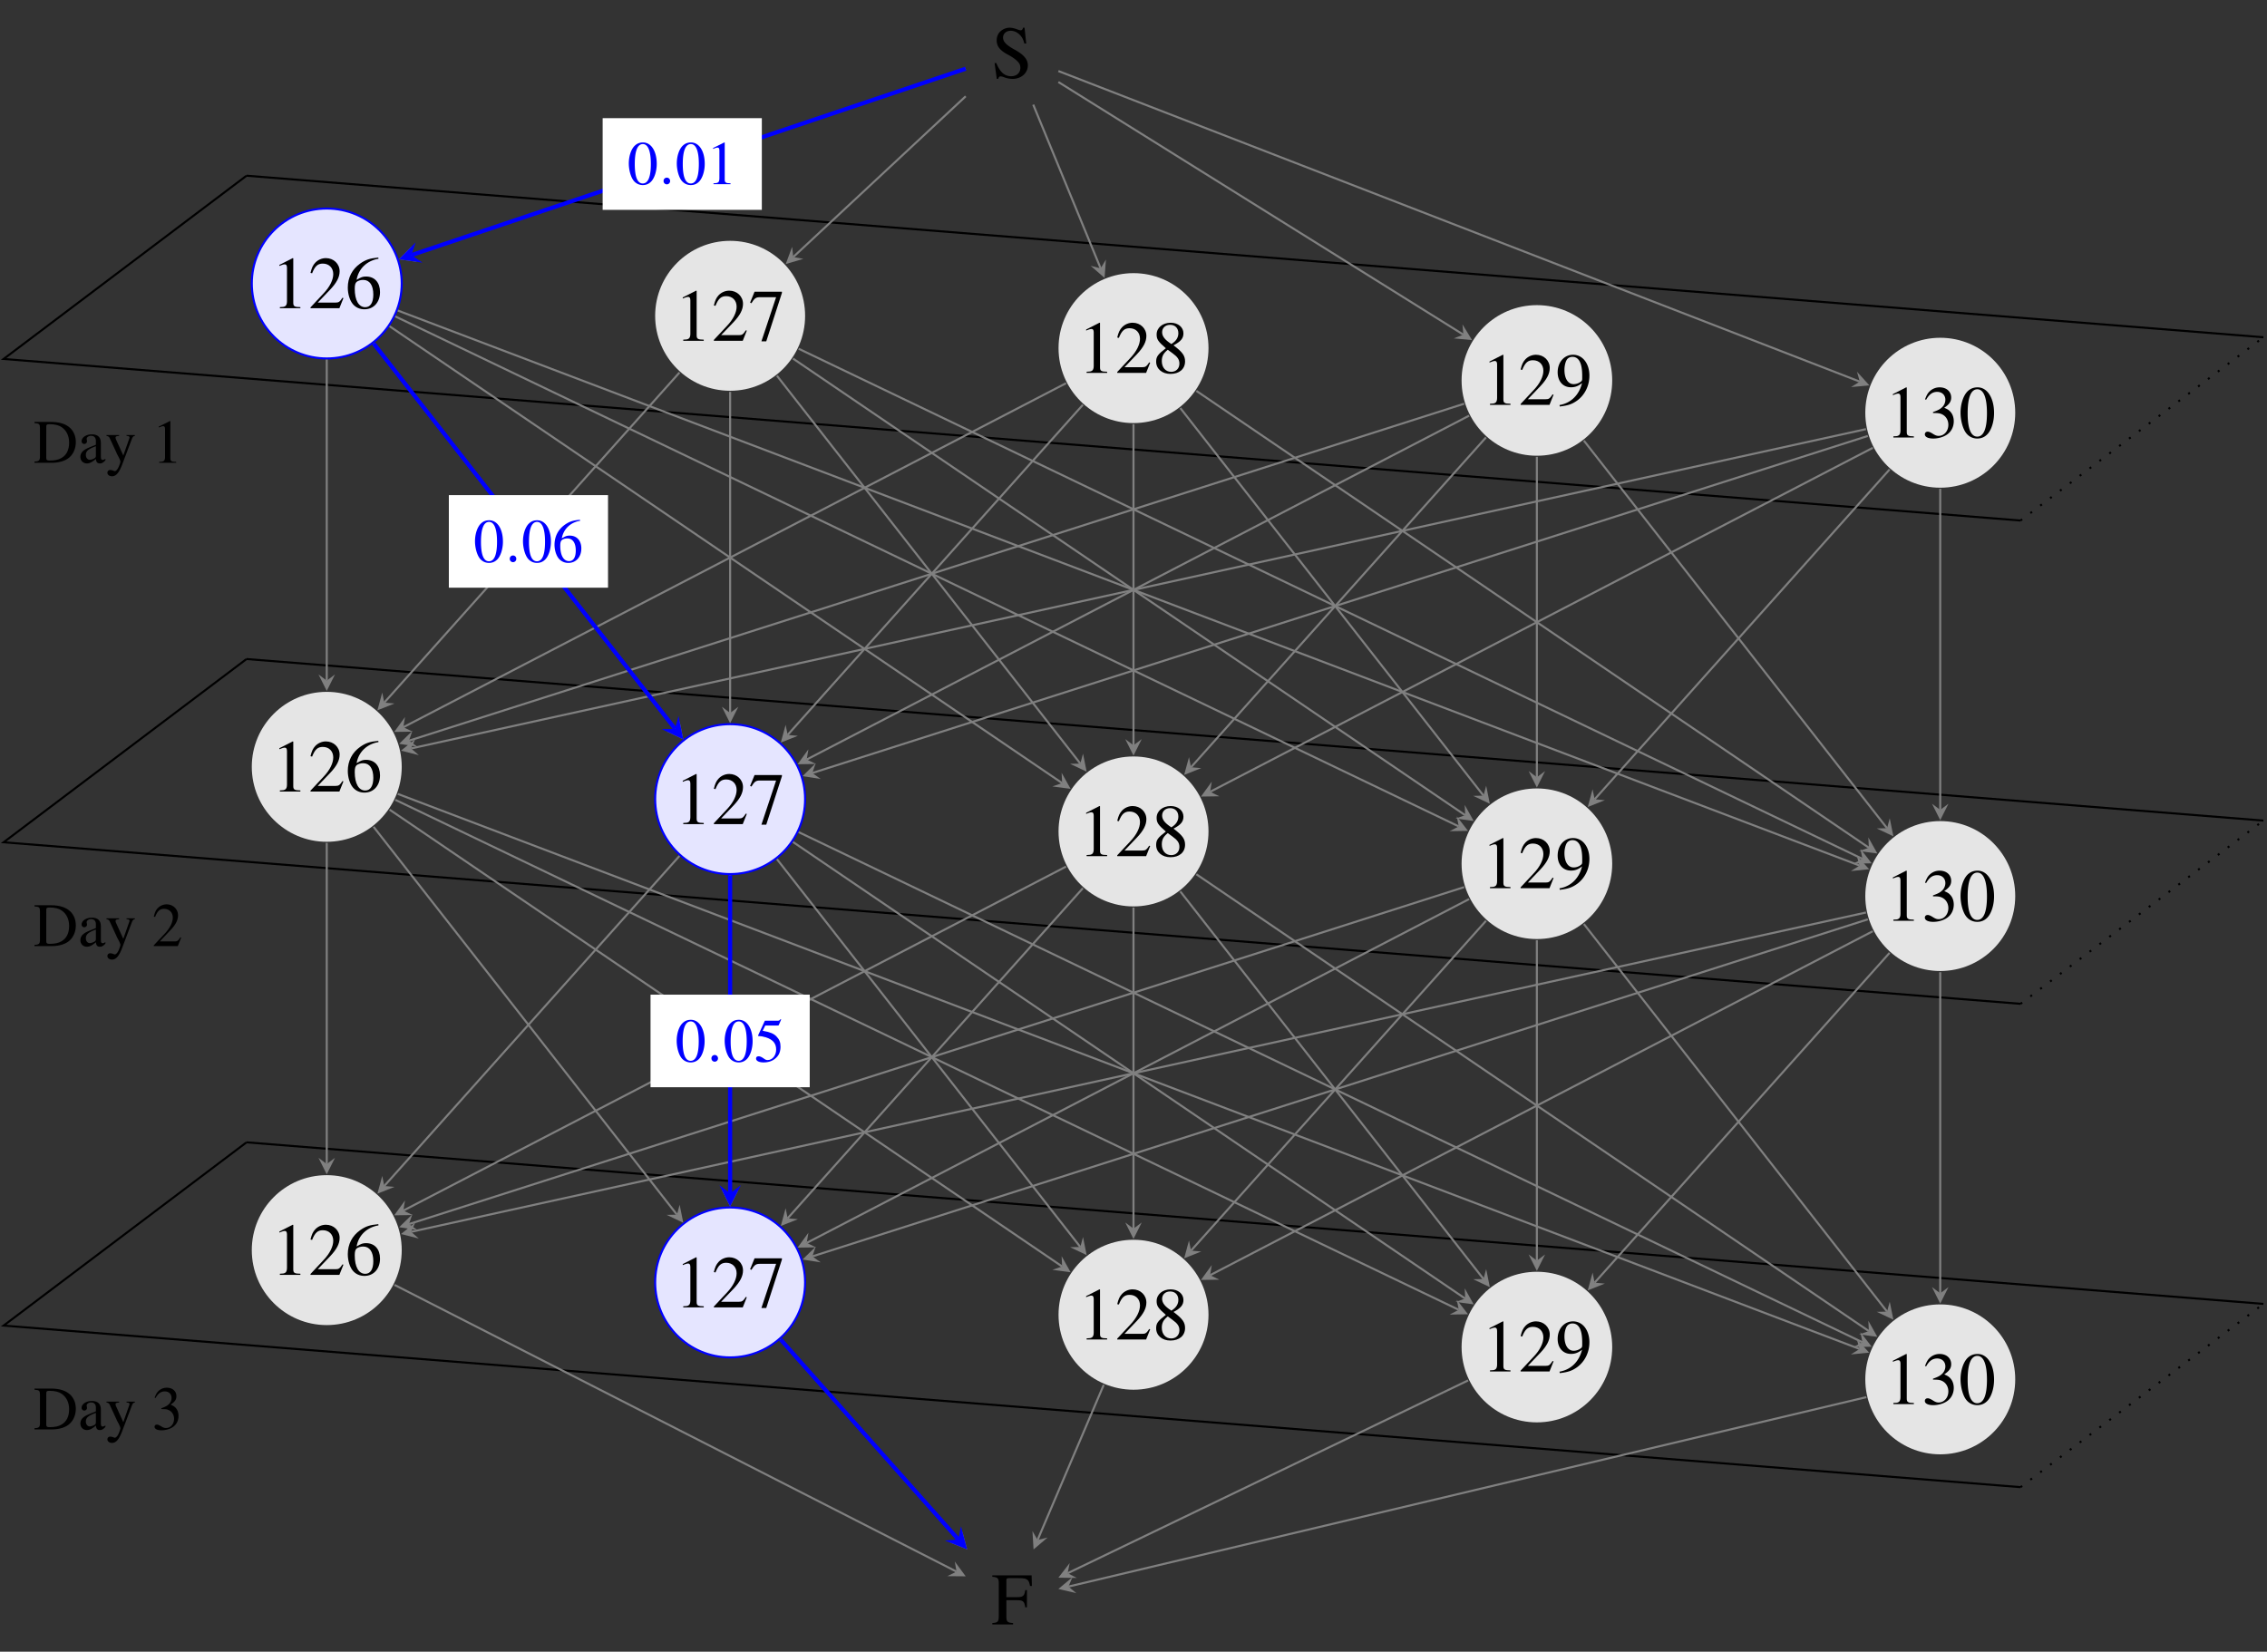 <svg xmlns="http://www.w3.org/2000/svg" xmlns:xlink="http://www.w3.org/1999/xlink" width="584.964" height="426.249" viewBox="0 0 438.723 319.687"><rect x="0" y="0" width="438.723" height="319.687" fill="#333333" stroke="none"/><defs><symbol overflow="visible" id="a"><path style="stroke:none" d="M6.406-9.703H6.11c-.062.344-.218.5-.453.5-.14 0-.39-.063-.64-.172-.532-.203-1.063-.328-1.516-.328-.61 0-1.25.25-1.719.672-.5.437-.765 1.047-.765 1.781 0 1.156.64 1.953 2.234 2.797 1.031.547 1.781 1.14 2.14 1.687.126.188.204.485.204.829 0 .968-.719 1.625-1.766 1.625-1.281 0-2.172-.797-2.89-2.547H.609L1.031.187h.313c.015-.28.187-.468.406-.468.156 0 .406.047.672.156a4.565 4.565 0 0 0 1.687.328c1.657 0 2.938-1.14 2.938-2.61 0-1.171-.797-2.109-2.688-3.124C2.86-6.375 2.25-7 2.25-7.781c0-.782.61-1.328 1.5-1.328.64 0 1.234.28 1.75.796.438.454.64.829.875 1.672h.36zm0 0"/></symbol><symbol overflow="visible" id="b"><path style="stroke:none" d="M6.875-3.313V-6.64h-.328C6.375-5.5 6.109-5.28 4.969-5.28H2.89V-8.47c0-.39.062-.484.453-.484h1.953c1.61 0 1.937.219 2.172 1.515h.36L7.78-9.5H.171v.281c1.063.078 1.25.281 1.25 1.281v6.22c0 1.187-.155 1.374-1.25 1.452V0h4.016v-.266C3.079-.328 2.891-.53 2.891-1.562v-3.125h2.078c1.156 0 1.406.218 1.578 1.375zm0 0"/></symbol><symbol overflow="visible" id="i"><path style="stroke:none" d="M4.172-9.703 1.594-8.391v.204c.172-.079.328-.126.39-.157.25-.11.5-.156.641-.156.297 0 .438.203.438.672v6.5c0 .469-.126.797-.344.922-.219.14-.422.172-1.031.187V0h3.968v-.219c-1.14-.015-1.375-.156-1.375-.844v-8.609zm0 0"/></symbol><symbol overflow="visible" id="j"><path style="stroke:none" d="m6.813-1.969-.188-.062c-.531.812-.719.937-1.36.937H1.845L4.25-3.609c1.266-1.344 1.828-2.422 1.828-3.547 0-1.438-1.156-2.547-2.656-2.547-.781 0-1.531.328-2.063.89-.453.5-.671.954-.921 1.97l.312.077C1.313-8.172 1.844-8.64 2.828-8.64c1.203 0 2.016.829 2.016 2.032 0 1.109-.657 2.453-1.86 3.718L.438-.17V0H6.03zm0 0"/></symbol><symbol overflow="visible" id="k"><path style="stroke:none" d="M6.39-9.813c-1.624.141-2.452.422-3.5 1.157C1.329-7.562.485-5.922.485-4c0 1.25.391 2.516 1 3.219.547.64 1.329.984 2.22.984 1.78 0 3.015-1.36 3.015-3.344 0-1.843-1.047-3-2.703-3-.625 0-.938.11-1.829.641.376-2.156 1.985-3.703 4.235-4.078zM3.47-5.484c1.234 0 1.953 1.03 1.953 2.828 0 1.578-.563 2.453-1.563 2.453-1.265 0-2.03-1.344-2.03-3.563 0-.734.109-1.14.39-1.359.312-.219.75-.36 1.25-.36zm0 0"/></symbol><symbol overflow="visible" id="l"><path style="stroke:none" d="M6.438-9.5H1.14L.28-7.39l.25.124c.61-.984.875-1.171 1.656-1.171h3.126L2.469.108h.937l3.031-9.375zm0 0"/></symbol><symbol overflow="visible" id="m"><path style="stroke:none" d="M4.156-5.328c1.422-.75 1.922-1.36 1.922-2.328 0-1.172-1.031-2.047-2.469-2.047-1.562 0-2.718.969-2.718 2.265 0 .938.265 1.36 1.78 2.672C1.126-3.578.798-3.14.798-2.172c0 1.39 1.14 2.375 2.765 2.375 1.72 0 2.829-.953 2.829-2.422 0-1.11-.5-1.812-2.235-3.11zm-.25 1.484c1.047.75 1.39 1.266 1.39 2.063 0 .937-.655 1.578-1.577 1.578-1.094 0-1.828-.828-1.828-2.078 0-.922.312-1.516 1.156-2.188zM3.75-5.578c-1.281-.828-1.797-1.5-1.797-2.297 0-.828.64-1.422 1.547-1.422.969 0 1.594.64 1.594 1.625 0 .813-.407 1.469-1.219 2-.078.047-.078.047-.125.094zm0 0"/></symbol><symbol overflow="visible" id="n"><path style="stroke:none" d="M.844.313c1.61-.188 2.39-.454 3.375-1.157 1.484-1.094 2.36-2.875 2.36-4.812 0-2.36-1.313-4.047-3.173-4.047-1.703 0-2.969 1.453-2.969 3.39 0 1.75 1.032 2.907 2.579 2.907.78 0 1.39-.219 2.14-.813C4.578-1.875 2.984-.344.796.031zm4.343-5.407c0 .282-.046.422-.203.547a2.281 2.281 0 0 1-1.453.531c-1.094 0-1.781-1.078-1.781-2.78 0-.813.234-1.688.531-2.048.25-.297.61-.453 1.016-.453 1.25 0 1.89 1.235 1.89 3.64zm0 0"/></symbol><symbol overflow="visible" id="o"><path style="stroke:none" d="M2.188-4.734c.859 0 1.187.03 1.53.156.891.312 1.438 1.14 1.438 2.125 0 1.203-.812 2.14-1.875 2.14-.39 0-.672-.109-1.203-.453-.422-.25-.672-.359-.922-.359-.328 0-.547.203-.547.516 0 .5.625.812 1.625.812 1.11 0 2.235-.375 2.922-.969.672-.578 1.047-1.421 1.047-2.375 0-.734-.234-1.406-.656-1.843-.281-.329-.563-.5-1.188-.766.985-.672 1.344-1.203 1.344-1.984 0-1.157-.906-1.97-2.234-1.97A2.75 2.75 0 0 0 1.609-9c-.437.39-.64.766-.968 1.625l.218.063C1.453-8.36 2.094-8.829 3-8.829c.938 0 1.578.625 1.578 1.531 0 .516-.219 1.031-.578 1.39-.422.423-.828.641-1.813.985zm0 0"/></symbol><symbol overflow="visible" id="p"><path style="stroke:none" d="M3.64-9.703c-.78 0-1.39.25-1.921.75C.89-8.141.344-6.5.344-4.813c0 1.563.469 3.235 1.14 4.032a2.66 2.66 0 0 0 2.094.984c.735 0 1.36-.25 1.875-.75C6.281-1.328 6.828-3 6.828-4.734c0-2.938-1.312-4.97-3.187-4.97zm-.046.375c1.219 0 1.86 1.625 1.86 4.625S4.812-.172 3.577-.172c-1.219 0-1.86-1.531-1.86-4.516 0-3.046.641-4.64 1.876-4.64zm0 0"/></symbol><symbol overflow="visible" id="e"><path style="stroke:none" d="M1.25-1.297c0 .86-.156 1.016-1.063 1.063V0h3.391c1.39 0 2.656-.39 3.39-1.063.782-.703 1.22-1.765 1.22-2.937 0-1.063-.36-2-1.016-2.656-.813-.828-2.11-1.25-3.75-1.25H.187v.218c.954.079 1.063.188 1.063 1.079zM2.469-7c0-.375.125-.469.61-.469 1.03 0 1.812.188 2.39.594.922.64 1.422 1.672 1.422 2.969 0 1.406-.5 2.406-1.47 2.969-.609.359-1.296.5-2.343.5-.469 0-.61-.11-.61-.5zm0 0"/></symbol><symbol overflow="visible" id="f"><path style="stroke:none" d="M5.281-.781c-.203.156-.343.219-.531.219-.266 0-.344-.172-.344-.688v-2.328c0-.625-.062-.969-.25-1.266-.265-.422-.781-.656-1.484-.656-1.125 0-2 .594-2 1.344a.53.53 0 0 0 .515.515c.282 0 .532-.25.532-.5 0-.062-.016-.109-.016-.203a1.05 1.05 0 0 1-.047-.281c0-.328.39-.594.86-.594.593 0 .921.36.921 1v.735c-1.843.734-2.046.828-2.562 1.28a1.49 1.49 0 0 0-.438 1.048C.438-.406.97.125 1.704.125c.516 0 1.016-.25 1.734-.875.063.625.282.875.766.875.406 0 .656-.156 1.078-.61zM3.438-1.47c0 .375-.063.485-.313.625-.297.156-.625.266-.875.266-.422 0-.75-.406-.75-.922v-.047c0-.703.484-1.125 1.938-1.656zm0 0"/></symbol><symbol overflow="visible" id="g"><path style="stroke:none" d="M5.672-5.375h-1.61v.172c.391 0 .579.11.579.297a.612.612 0 0 1-.047.203L3.437-1.406 2.063-4.422a1.171 1.171 0 0 1-.126-.453c0-.219.172-.297.688-.328v-.172H.172v.156c.312.063.516.188.61.39L2.14-1.89l.03.094.188.36c.329.593.516 1.03.516 1.203 0 .187-.266.937-.469 1.296-.172.313-.437.547-.594.547a.758.758 0 0 1-.312-.093 1.853 1.853 0 0 0-.625-.125.52.52 0 0 0-.516.515c0 .407.375.703.891.703.797 0 1.375-.671 2.016-2.39l1.843-4.875c.157-.39.282-.5.563-.547zm0 0"/></symbol><symbol overflow="visible" id="h"><path style="stroke:none" d="M3.484-8.078 1.328-7v.172c.14-.063.281-.11.328-.125.203-.094.407-.14.532-.14.25 0 .359.187.359.562v5.422c0 .39-.094.671-.281.78-.188.095-.36.142-.86.157V0h3.297v-.172c-.937-.016-1.125-.14-1.125-.719v-7.171zm0 0"/></symbol><symbol overflow="visible" id="s"><path style="stroke:none" d="m5.672-1.64-.156-.063c-.438.687-.594.797-1.125.797H1.53l2-2.11C4.61-4.125 5.062-5.03 5.062-5.969c0-1.187-.968-2.11-2.203-2.11a2.35 2.35 0 0 0-1.718.735c-.391.407-.563.797-.766 1.64l.25.063c.469-1.171.906-1.562 1.734-1.562 1 0 1.688.687 1.688 1.687 0 .938-.563 2.047-1.563 3.11L.36-.141V0h4.657zm0 0"/></symbol><symbol overflow="visible" id="v"><path style="stroke:none" d="M1.828-3.938c.703 0 .984.016 1.266.126.75.265 1.203.937 1.203 1.765 0 1-.672 1.781-1.563 1.781-.312 0-.562-.078-1-.375-.359-.203-.562-.296-.765-.296-.281 0-.453.171-.453.421 0 .422.515.688 1.343.688.922 0 1.875-.313 2.438-.813.562-.484.86-1.171.86-1.984 0-.61-.188-1.172-.532-1.531-.234-.266-.469-.407-.984-.64.812-.563 1.109-1 1.109-1.641 0-.97-.75-1.641-1.86-1.641-.593 0-1.124.203-1.546.578-.36.328-.547.64-.813 1.36l.188.046C1.203-6.969 1.75-7.359 2.5-7.359c.781 0 1.313.515 1.313 1.28 0 .423-.172.86-.485 1.157-.36.36-.687.531-1.5.828zm0 0"/></symbol><symbol overflow="visible" id="w"><path style="stroke:none" d="M3.031-8.078c-.656 0-1.156.203-1.594.625C.735-6.797.282-5.422.282-4.016c0 1.297.406 2.704.969 3.375a2.241 2.241 0 0 0 1.734.813c.61 0 1.125-.203 1.563-.625.687-.656 1.14-2.047 1.14-3.485 0-2.453-1.078-4.14-2.656-4.14zM3-7.766c1 0 1.547 1.344 1.547 3.844S4.016-.14 2.984-.14c-1.03 0-1.546-1.28-1.546-3.765 0-2.531.53-3.86 1.562-3.86zm0 0"/></symbol><symbol overflow="visible" id="y"><path style="stroke:none" d="M5.328-8.172c-1.36.11-2.047.344-2.922.953-1.297.922-2 2.282-2 3.89 0 1.032.328 2.079.844 2.688a2.388 2.388 0 0 0 1.828.813c1.485 0 2.516-1.14 2.516-2.797 0-1.516-.875-2.484-2.25-2.484-.516 0-.781.078-1.531.53.328-1.812 1.671-3.093 3.546-3.405zm-2.437 3.61c1.03 0 1.625.859 1.625 2.343 0 1.328-.47 2.047-1.297 2.047-1.063 0-1.703-1.125-1.703-2.969 0-.609.093-.953.343-1.125.25-.187.61-.296 1.032-.296zm0 0"/></symbol><symbol overflow="visible" id="z"><path style="stroke:none" d="M2.156-6.969H4.5c.203 0 .25-.031.281-.11l.453-1.062-.109-.078c-.172.25-.297.313-.547.313h-2.5L.781-5.078c-.015.016-.015.031-.015.062 0 .063.046.094.14.094.39 0 .86.078 1.36.234 1.375.438 2 1.188 2 2.375 0 1.141-.735 2.032-1.657 2.032-.25 0-.453-.078-.796-.344-.391-.266-.672-.39-.922-.39-.344 0-.516.14-.516.437 0 .453.563.75 1.469.75 1 0 1.86-.328 2.453-.938.562-.53.812-1.218.812-2.125 0-.859-.234-1.406-.828-2.015-.531-.516-1.203-.797-2.625-1.047zm0 0"/></symbol><symbol overflow="visible" id="x"><path style="stroke:none" d="M2.297-.64a.63.63 0 0 0-.64-.626.627.627 0 0 0-.626.625.634.634 0 1 0 1.266 0zm0 0"/></symbol><clipPath id="c"><path d="M385 59h53.723v48H385zm0 0"/></clipPath><clipPath id="d"><path d="M42 28h396.723v43H42zm0 0"/></clipPath><clipPath id="q"><path d="M385 153h53.723v47H385zm0 0"/></clipPath><clipPath id="r"><path d="M42 121h396.723v44H42zm0 0"/></clipPath><clipPath id="t"><path d="M385 246h53.723v48H385zm0 0"/></clipPath><clipPath id="u"><path d="M42 215h396.723v44H42zm0 0"/></clipPath></defs><use xlink:href="#a" x="191.869" y="15.066" style="fill:#000;fill-opacity:1"/><use xlink:href="#b" x="191.869" y="314.405" style="fill:#000;fill-opacity:1"/><path style="fill:none;stroke-width:.399;stroke-linecap:butt;stroke-linejoin:miter;stroke:#000;stroke-opacity:1;stroke-miterlimit:10" d="M47.008-58.076 0-93.545l390.32-31.27" transform="matrix(1 0 0 -1 .699 -24.068)"/><g clip-path="url(#c)"><path style="fill:none;stroke-width:.399;stroke-linecap:butt;stroke-linejoin:miter;stroke:#000;stroke-opacity:1;stroke-dasharray:.399,1.993;stroke-miterlimit:10" d="m390.32-124.814 47.012 35.469" transform="matrix(1 0 0 -1 .699 -24.068)"/></g><g clip-path="url(#d)"><path style="fill:none;stroke-width:.399;stroke-linecap:butt;stroke-linejoin:miter;stroke:#000;stroke-opacity:1;stroke-miterlimit:10" d="M437.332-89.345 47.008-58.075" transform="matrix(1 0 0 -1 .699 -24.068)"/></g><g style="fill:#000;fill-opacity:1"><use xlink:href="#e" x="6.486" y="89.571"/><use xlink:href="#f" x="15.118" y="89.571"/><use xlink:href="#g" x="20.426" y="89.571"/></g><use xlink:href="#h" x="29.392" y="89.571" style="fill:#000;fill-opacity:1"/><path style="fill-rule:nonzero;fill:#e5e5ff;fill-opacity:1;stroke-width:.399;stroke-linecap:butt;stroke-linejoin:miter;stroke:#00f;stroke-opacity:1;stroke-miterlimit:10" d="M77.047-78.94c0 8.017-6.496 14.513-14.512 14.513-8.011 0-14.507-6.496-14.507-14.512 0-8.012 6.496-14.508 14.507-14.508 8.016 0 14.512 6.496 14.512 14.508zm0 0" transform="matrix(1 0 0 -1 .699 -24.068)"/><g style="fill:#000;fill-opacity:1"><use xlink:href="#i" x="52.476" y="59.66"/><use xlink:href="#j" x="59.649" y="59.66"/><use xlink:href="#k" x="66.822" y="59.66"/></g><path style="stroke:none;fill-rule:nonzero;fill:#e5e5e5;fill-opacity:1" d="M155.809 61.125c0-8.016-6.496-14.512-14.508-14.512-8.016 0-14.512 6.496-14.512 14.512 0 8.012 6.496 14.508 14.512 14.508 8.012 0 14.508-6.496 14.508-14.508zm0 0"/><g style="fill:#000;fill-opacity:1"><use xlink:href="#i" x="130.539" y="65.96"/><use xlink:href="#j" x="137.712" y="65.96"/><use xlink:href="#l" x="144.885" y="65.96"/></g><path style="stroke:none;fill-rule:nonzero;fill:#e5e5e5;fill-opacity:1" d="M233.875 67.379c0-8.016-6.496-14.512-14.512-14.512-8.011 0-14.508 6.496-14.508 14.512 0 8.012 6.497 14.508 14.508 14.508 8.016 0 14.512-6.496 14.512-14.508zm0 0"/><g style="fill:#000;fill-opacity:1"><use xlink:href="#i" x="208.602" y="72.167"/><use xlink:href="#j" x="215.775" y="72.167"/><use xlink:href="#m" x="222.948" y="72.167"/></g><path style="stroke:none;fill-rule:nonzero;fill:#e5e5e5;fill-opacity:1" d="M312.004 73.633c0-8.051-6.527-14.574-14.574-14.574-8.051 0-14.575 6.523-14.575 14.574 0 8.047 6.524 14.574 14.575 14.574 8.047 0 14.574-6.527 14.574-14.574zm0 0"/><g style="fill:#000;fill-opacity:1"><use xlink:href="#i" x="286.665" y="78.364"/><use xlink:href="#j" x="293.838" y="78.364"/><use xlink:href="#n" x="301.011" y="78.364"/></g><path style="stroke:none;fill-rule:nonzero;fill:#e5e5e5;fill-opacity:1" d="M390 79.887c0-8.016-6.496-14.512-14.508-14.512-8.012 0-14.508 6.496-14.508 14.512 0 8.011 6.496 14.508 14.508 14.508 8.012 0 14.508-6.497 14.508-14.508zm0 0"/><g style="fill:#000;fill-opacity:1"><use xlink:href="#i" x="364.728" y="84.675"/><use xlink:href="#o" x="371.901" y="84.675"/><use xlink:href="#p" x="379.074" y="84.675"/></g><path style="fill:none;stroke-width:.399;stroke-linecap:butt;stroke-linejoin:miter;stroke:#000;stroke-opacity:1;stroke-miterlimit:10" d="M47.008-151.623 0-187.09l390.32-31.266" transform="matrix(1 0 0 -1 .699 -24.068)"/><g clip-path="url(#q)"><path style="fill:none;stroke-width:.399;stroke-linecap:butt;stroke-linejoin:miter;stroke:#000;stroke-opacity:1;stroke-dasharray:.399,1.993;stroke-miterlimit:10" d="m390.32-218.357 47.012 35.465" transform="matrix(1 0 0 -1 .699 -24.068)"/></g><g clip-path="url(#r)"><path style="fill:none;stroke-width:.399;stroke-linecap:butt;stroke-linejoin:miter;stroke:#000;stroke-opacity:1;stroke-miterlimit:10" d="m437.332-182.892-390.324 31.27" transform="matrix(1 0 0 -1 .699 -24.068)"/></g><g style="fill:#000;fill-opacity:1"><use xlink:href="#e" x="6.486" y="183.115"/><use xlink:href="#f" x="15.118" y="183.115"/><use xlink:href="#g" x="20.426" y="183.115"/></g><use xlink:href="#s" x="29.392" y="183.115" style="fill:#000;fill-opacity:1"/><path style="stroke:none;fill-rule:nonzero;fill:#e5e5e5;fill-opacity:1" d="M77.746 148.414c0-8.012-6.496-14.508-14.512-14.508-8.011 0-14.507 6.496-14.507 14.508 0 8.016 6.496 14.512 14.507 14.512 8.016 0 14.512-6.496 14.512-14.512zm0 0"/><g style="fill:#000;fill-opacity:1"><use xlink:href="#i" x="52.476" y="153.204"/><use xlink:href="#j" x="59.649" y="153.204"/><use xlink:href="#k" x="66.822" y="153.204"/></g><path style="fill-rule:nonzero;fill:#e5e5ff;fill-opacity:1;stroke-width:.399;stroke-linecap:butt;stroke-linejoin:miter;stroke:#00f;stroke-opacity:1;stroke-miterlimit:10" d="M155.11-178.736c0 8.012-6.497 14.508-14.508 14.508-8.016 0-14.512-6.496-14.512-14.508 0-8.016 6.496-14.512 14.512-14.512 8.011 0 14.508 6.496 14.508 14.512zm0 0" transform="matrix(1 0 0 -1 .699 -24.068)"/><g style="fill:#000;fill-opacity:1"><use xlink:href="#i" x="130.539" y="159.504"/><use xlink:href="#j" x="137.712" y="159.504"/><use xlink:href="#l" x="144.885" y="159.504"/></g><path style="stroke:none;fill-rule:nonzero;fill:#e5e5e5;fill-opacity:1" d="M233.875 160.922c0-8.012-6.496-14.508-14.512-14.508-8.011 0-14.508 6.496-14.508 14.508 0 8.016 6.497 14.512 14.508 14.512 8.016 0 14.512-6.496 14.512-14.512zm0 0"/><g style="fill:#000;fill-opacity:1"><use xlink:href="#i" x="208.602" y="165.711"/><use xlink:href="#j" x="215.775" y="165.711"/><use xlink:href="#m" x="222.948" y="165.711"/></g><path style="stroke:none;fill-rule:nonzero;fill:#e5e5e5;fill-opacity:1" d="M312.004 167.176c0-8.047-6.527-14.574-14.574-14.574-8.051 0-14.575 6.527-14.575 14.574 0 8.05 6.524 14.574 14.575 14.574 8.047 0 14.574-6.523 14.574-14.574zm0 0"/><g style="fill:#000;fill-opacity:1"><use xlink:href="#i" x="286.665" y="171.907"/><use xlink:href="#j" x="293.838" y="171.907"/><use xlink:href="#n" x="301.011" y="171.907"/></g><path style="stroke:none;fill-rule:nonzero;fill:#e5e5e5;fill-opacity:1" d="M390 173.43c0-8.012-6.496-14.508-14.508-14.508-8.012 0-14.508 6.496-14.508 14.508 0 8.011 6.496 14.507 14.508 14.507 8.012 0 14.508-6.496 14.508-14.507zm0 0"/><g style="fill:#000;fill-opacity:1"><use xlink:href="#i" x="364.728" y="178.218"/><use xlink:href="#o" x="371.901" y="178.218"/><use xlink:href="#p" x="379.074" y="178.218"/></g><path style="fill:none;stroke-width:.399;stroke-linecap:butt;stroke-linejoin:miter;stroke:#000;stroke-opacity:1;stroke-miterlimit:10" d="M47.008-245.166 0-280.634l390.32-31.27" transform="matrix(1 0 0 -1 .699 -24.068)"/><g clip-path="url(#t)"><path style="fill:none;stroke-width:.399;stroke-linecap:butt;stroke-linejoin:miter;stroke:#000;stroke-opacity:1;stroke-dasharray:.399,1.993;stroke-miterlimit:10" d="m390.32-311.904 47.012 35.469" transform="matrix(1 0 0 -1 .699 -24.068)"/></g><g clip-path="url(#u)"><path style="fill:none;stroke-width:.399;stroke-linecap:butt;stroke-linejoin:miter;stroke:#000;stroke-opacity:1;stroke-miterlimit:10" d="m437.332-276.435-390.324 31.27" transform="matrix(1 0 0 -1 .699 -24.068)"/></g><g style="fill:#000;fill-opacity:1"><use xlink:href="#e" x="6.486" y="276.66"/><use xlink:href="#f" x="15.118" y="276.66"/><use xlink:href="#g" x="20.426" y="276.66"/></g><use xlink:href="#v" x="29.392" y="276.66" style="fill:#000;fill-opacity:1"/><path style="stroke:none;fill-rule:nonzero;fill:#e5e5e5;fill-opacity:1" d="M77.746 241.96c0-8.015-6.496-14.51-14.512-14.51-8.011 0-14.507 6.495-14.507 14.51 0 8.013 6.496 14.509 14.507 14.509 8.016 0 14.512-6.496 14.512-14.508zm0 0"/><g style="fill:#000;fill-opacity:1"><use xlink:href="#i" x="52.476" y="246.748"/><use xlink:href="#j" x="59.649" y="246.748"/><use xlink:href="#k" x="66.822" y="246.748"/></g><path style="fill-rule:nonzero;fill:#e5e5ff;fill-opacity:1;stroke-width:.399;stroke-linecap:butt;stroke-linejoin:miter;stroke:#00f;stroke-opacity:1;stroke-miterlimit:10" d="M155.11-272.283c0 8.016-6.497 14.512-14.508 14.512-8.016 0-14.512-6.496-14.512-14.512 0-8.012 6.496-14.508 14.512-14.508 8.011 0 14.508 6.496 14.508 14.508zm0 0" transform="matrix(1 0 0 -1 .699 -24.068)"/><g style="fill:#000;fill-opacity:1"><use xlink:href="#i" x="130.539" y="253.048"/><use xlink:href="#j" x="137.712" y="253.048"/><use xlink:href="#l" x="144.885" y="253.048"/></g><path style="stroke:none;fill-rule:nonzero;fill:#e5e5e5;fill-opacity:1" d="M233.875 254.469c0-8.016-6.496-14.512-14.512-14.512-8.011 0-14.508 6.496-14.508 14.512 0 8.011 6.497 14.508 14.508 14.508 8.016 0 14.512-6.497 14.512-14.508zm0 0"/><g style="fill:#000;fill-opacity:1"><use xlink:href="#i" x="208.602" y="259.255"/><use xlink:href="#j" x="215.775" y="259.255"/><use xlink:href="#m" x="222.948" y="259.255"/></g><path style="stroke:none;fill-rule:nonzero;fill:#e5e5e5;fill-opacity:1" d="M312.004 260.723c0-8.051-6.527-14.575-14.574-14.575-8.051 0-14.575 6.524-14.575 14.575 0 8.047 6.524 14.574 14.575 14.574 8.047 0 14.574-6.527 14.574-14.574zm0 0"/><g style="fill:#000;fill-opacity:1"><use xlink:href="#i" x="286.665" y="265.451"/><use xlink:href="#j" x="293.838" y="265.451"/><use xlink:href="#n" x="301.011" y="265.451"/></g><path style="stroke:none;fill-rule:nonzero;fill:#e5e5e5;fill-opacity:1" d="M390 266.977c0-8.016-6.496-14.512-14.508-14.512-8.012 0-14.508 6.496-14.508 14.512 0 8.011 6.496 14.507 14.508 14.507 8.012 0 14.508-6.496 14.508-14.507zm0 0"/><g style="fill:#000;fill-opacity:1"><use xlink:href="#i" x="364.728" y="271.762"/><use xlink:href="#o" x="371.901" y="271.762"/><use xlink:href="#p" x="379.074" y="271.762"/></g><path style="fill:none;stroke-width:.399;stroke-linecap:butt;stroke-linejoin:miter;stroke:gray;stroke-opacity:1;stroke-miterlimit:10" d="M186.188-37.365 78.364-73.627" transform="matrix(1 0 0 -1 .699 -24.068)"/><path style="stroke:none;fill-rule:nonzero;fill:gray;fill-opacity:1" d="m77.176 50.191 3.531.496-1.644-1.128.624-1.895"/><path style="fill:none;stroke-width:.399;stroke-linecap:butt;stroke-linejoin:miter;stroke:gray;stroke-opacity:1;stroke-miterlimit:10" d="m75.637-272.752 108.777-55.503" transform="matrix(1 0 0 -1 .699 -24.068)"/><path style="stroke:none;fill-rule:nonzero;fill:gray;fill-opacity:1" d="m186.887 305.094-2.114-2.867.34 1.96-1.789.875"/><path style="fill:none;stroke-width:.399;stroke-linecap:butt;stroke-linejoin:miter;stroke:gray;stroke-opacity:1;stroke-miterlimit:10" d="m186.188-42.705-33.371-31.11" transform="matrix(1 0 0 -1 .699 -24.068)"/><path style="stroke:none;fill-rule:nonzero;fill:gray;fill-opacity:1" d="m152.059 51.105 3.418-1.007-1.961-.352-.215-1.98"/><path style="fill:none;stroke-width:.399;stroke-linecap:butt;stroke-linejoin:miter;stroke:gray;stroke-opacity:1;stroke-miterlimit:10" d="m150.363-283.318 34.79-39.152" transform="matrix(1 0 0 -1 .699 -24.068)"/><path style="stroke:none;fill-rule:nonzero;fill:gray;fill-opacity:1" d="m187.176 299.89-.926-3.44-.398 1.952-1.985.164"/><path style="fill:none;stroke-width:.399;stroke-linecap:butt;stroke-linejoin:miter;stroke:gray;stroke-opacity:1;stroke-miterlimit:10" d="m199.258-44.322 13.047-31.691" transform="matrix(1 0 0 -1 .699 -24.068)"/><path style="stroke:none;fill-rule:nonzero;fill:gray;fill-opacity:1" d="m213.762 53.79.261-3.556-1.02 1.711-1.929-.5"/><path style="fill:none;stroke-width:.399;stroke-linecap:butt;stroke-linejoin:miter;stroke:gray;stroke-opacity:1;stroke-miterlimit:10" d="m212.899-292.107-12.797-30.02" transform="matrix(1 0 0 -1 .699 -24.068)"/><path style="stroke:none;fill-rule:nonzero;fill:gray;fill-opacity:1" d="m200.02 299.89 2.718-2.308-1.937.477-.996-1.727"/><path style="fill:none;stroke-width:.399;stroke-linecap:butt;stroke-linejoin:miter;stroke:gray;stroke-opacity:1;stroke-miterlimit:10" d="M204.125-39.943 282.5-88.838" transform="matrix(1 0 0 -1 .699 -24.068)"/><path style="stroke:none;fill-rule:nonzero;fill:gray;fill-opacity:1" d="m284.89 65.824-1.863-3.039.172 1.985-1.86.722"/><path style="fill:none;stroke-width:.399;stroke-linecap:butt;stroke-linejoin:miter;stroke:gray;stroke-opacity:1;stroke-miterlimit:10" d="m283.418-291.244-77.496-37.316" transform="matrix(1 0 0 -1 .699 -24.068)"/><path style="stroke:none;fill-rule:nonzero;fill:gray;fill-opacity:1" d="m204.824 305.355 3.567.051-1.77-.914.387-1.957"/><path style="fill:none;stroke-width:.399;stroke-linecap:butt;stroke-linejoin:miter;stroke:gray;stroke-opacity:1;stroke-miterlimit:10" d="m204.125-37.818 155.09-60.113" transform="matrix(1 0 0 -1 .699 -24.068)"/><path style="stroke:none;fill-rule:nonzero;fill:gray;fill-opacity:1" d="m361.773 74.586-2.398-2.64.54 1.917-1.692 1.055"/><path style="fill:none;stroke-width:.399;stroke-linecap:butt;stroke-linejoin:miter;stroke:gray;stroke-opacity:1;stroke-miterlimit:10" d="m360.48-294.482-154.413-36.664" transform="matrix(1 0 0 -1 .699 -24.068)"/><path style="stroke:none;fill-rule:nonzero;fill:gray;fill-opacity:1" d="m204.824 307.54 3.473.815-1.531-1.277.793-1.824"/><path style="fill:none;stroke-width:.399;stroke-linecap:butt;stroke-linejoin:miter;stroke:gray;stroke-opacity:1;stroke-miterlimit:10" d="M62.535-93.658v-62.144" transform="matrix(1 0 0 -1 .699 -24.068)"/><path style="stroke:none;fill-rule:nonzero;fill:gray;fill-opacity:1" d="m63.234 133.727 1.594-3.188-1.594 1.195-1.593-1.195"/><path style="fill:none;stroke-width:.399;stroke-linecap:butt;stroke-linejoin:miter;stroke:gray;stroke-opacity:1;stroke-miterlimit:10" d="m130.797-96.17-57.129-63.886" transform="matrix(1 0 0 -1 .699 -24.068)"/><path style="stroke:none;fill-rule:nonzero;fill:gray;fill-opacity:1" d="m73.04 137.473 3.312-1.313-1.985-.172-.39-1.953"/><path style="fill:none;stroke-width:.399;stroke-linecap:butt;stroke-linejoin:miter;stroke:gray;stroke-opacity:1;stroke-miterlimit:10" d="M205.61-98.236 77.36-164.814" transform="matrix(1 0 0 -1 .699 -24.068)"/><path style="stroke:none;fill-rule:nonzero;fill:gray;fill-opacity:1" d="m76.29 141.664 3.562-.055-1.793-.863.324-1.965"/><path style="fill:none;stroke-width:.399;stroke-linecap:butt;stroke-linejoin:miter;stroke:gray;stroke-opacity:1;stroke-miterlimit:10" d="M282.653-102.209 78.446-167.427" transform="matrix(1 0 0 -1 .699 -24.068)"/><path style="stroke:none;fill-rule:nonzero;fill:gray;fill-opacity:1" d="m77.246 143.965 3.524.547-1.625-1.153.652-1.882"/><path style="fill:none;stroke-width:.399;stroke-linecap:butt;stroke-linejoin:miter;stroke:gray;stroke-opacity:1;stroke-miterlimit:10" d="M360.422-107.123 78.848-168.927" transform="matrix(1 0 0 -1 .699 -24.068)"/><path style="stroke:none;fill-rule:nonzero;fill:gray;fill-opacity:1" d="m77.602 145.285 3.453.875-1.508-1.3.824-1.813"/><path style="fill:none;stroke-width:.399;stroke-linecap:butt;stroke-linejoin:miter;stroke:gray;stroke-opacity:1;stroke-miterlimit:10" d="m71.598-90.537 58.71-75.07" transform="matrix(1 0 0 -1 .699 -24.068)"/><path style="stroke:none;fill-rule:nonzero;fill:gray;fill-opacity:1" d="m132.234 143.105-.707-3.492-.52 1.926-1.991.04"/><path style="fill:none;stroke-width:.399;stroke-linecap:butt;stroke-linejoin:miter;stroke:gray;stroke-opacity:1;stroke-miterlimit:10" d="M140.598-99.912v-62.148" transform="matrix(1 0 0 -1 .699 -24.068)"/><path style="stroke:none;fill-rule:nonzero;fill:gray;fill-opacity:1" d="m141.297 139.984 1.594-3.191-1.594 1.2-1.594-1.2"/><path style="fill:none;stroke-width:.399;stroke-linecap:butt;stroke-linejoin:miter;stroke:gray;stroke-opacity:1;stroke-miterlimit:10" d="m208.86-102.423-57.13-63.887" transform="matrix(1 0 0 -1 .699 -24.068)"/><path style="stroke:none;fill-rule:nonzero;fill:gray;fill-opacity:1" d="m151.102 143.73 3.312-1.316-1.984-.172-.39-1.953"/><path style="fill:none;stroke-width:.399;stroke-linecap:butt;stroke-linejoin:miter;stroke:gray;stroke-opacity:1;stroke-miterlimit:10" d="m283.613-104.521-128.19-66.547" transform="matrix(1 0 0 -1 .699 -24.068)"/><path style="stroke:none;fill-rule:nonzero;fill:gray;fill-opacity:1" d="m154.352 147.918 3.562-.055-1.793-.863.324-1.965"/><path style="fill:none;stroke-width:.399;stroke-linecap:butt;stroke-linejoin:miter;stroke:gray;stroke-opacity:1;stroke-miterlimit:10" d="m360.778-108.443-204.27-65.238" transform="matrix(1 0 0 -1 .699 -24.068)"/><path style="stroke:none;fill-rule:nonzero;fill:gray;fill-opacity:1" d="m155.309 150.219 3.523.55-1.625-1.156.652-1.883"/><path style="fill:none;stroke-width:.399;stroke-linecap:butt;stroke-linejoin:miter;stroke:gray;stroke-opacity:1;stroke-miterlimit:10" d="m74.7-87.216 130.148-88.415" transform="matrix(1 0 0 -1 .699 -24.068)"/><path style="stroke:none;fill-rule:nonzero;fill:gray;fill-opacity:1" d="m207.195 152.684-1.742-3.11.094 1.988-1.887.649"/><path style="fill:none;stroke-width:.399;stroke-linecap:butt;stroke-linejoin:miter;stroke:gray;stroke-opacity:1;stroke-miterlimit:10" d="m149.66-96.79 58.711-75.071" transform="matrix(1 0 0 -1 .699 -24.068)"/><path style="stroke:none;fill-rule:nonzero;fill:gray;fill-opacity:1" d="m210.297 149.363-.707-3.496-.52 1.926-1.992.039"/><path style="fill:none;stroke-width:.399;stroke-linecap:butt;stroke-linejoin:miter;stroke:gray;stroke-opacity:1;stroke-miterlimit:10" d="M218.66-106.17v-62.144" transform="matrix(1 0 0 -1 .699 -24.068)"/><path style="stroke:none;fill-rule:nonzero;fill:gray;fill-opacity:1" d="m219.36 146.238 1.593-3.187-1.594 1.195-1.593-1.195"/><path style="fill:none;stroke-width:.399;stroke-linecap:butt;stroke-linejoin:miter;stroke:gray;stroke-opacity:1;stroke-miterlimit:10" d="m286.88-108.728-57.087-63.84" transform="matrix(1 0 0 -1 .699 -24.068)"/><path style="stroke:none;fill-rule:nonzero;fill:gray;fill-opacity:1" d="m229.164 149.984 3.316-1.316-1.988-.168-.39-1.957"/><path style="fill:none;stroke-width:.399;stroke-linecap:butt;stroke-linejoin:miter;stroke:gray;stroke-opacity:1;stroke-miterlimit:10" d="m361.735-110.744-128.25-66.578" transform="matrix(1 0 0 -1 .699 -24.068)"/><path style="stroke:none;fill-rule:nonzero;fill:gray;fill-opacity:1" d="m232.414 154.172 3.566-.055-1.796-.863.328-1.965"/><path style="fill:none;stroke-width:.399;stroke-linecap:butt;stroke-linejoin:miter;stroke:gray;stroke-opacity:1;stroke-miterlimit:10" d="m75.797-85.31 205.813-98.711" transform="matrix(1 0 0 -1 .699 -24.068)"/><path style="stroke:none;fill-rule:nonzero;fill:gray;fill-opacity:1" d="M284.105 160.816 281.918 158l.39 1.953-1.769.922"/><path style="fill:none;stroke-width:.399;stroke-linecap:butt;stroke-linejoin:miter;stroke:gray;stroke-opacity:1;stroke-miterlimit:10" d="m152.766-93.47 130.09-88.38" transform="matrix(1 0 0 -1 .699 -24.068)"/><path style="stroke:none;fill-rule:nonzero;fill:gray;fill-opacity:1" d="m285.203 158.902-1.742-3.109.094 1.988-1.883.649"/><path style="fill:none;stroke-width:.399;stroke-linecap:butt;stroke-linejoin:miter;stroke:gray;stroke-opacity:1;stroke-miterlimit:10" d="m227.723-103.045 58.672-75.02" transform="matrix(1 0 0 -1 .699 -24.068)"/><path style="stroke:none;fill-rule:nonzero;fill:gray;fill-opacity:1" d="m288.32 155.566-.707-3.492-.52 1.922-1.991.04"/><path style="fill:none;stroke-width:.399;stroke-linecap:butt;stroke-linejoin:miter;stroke:gray;stroke-opacity:1;stroke-miterlimit:10" d="M296.723-112.486v-62.016" transform="matrix(1 0 0 -1 .699 -24.068)"/><path style="stroke:none;fill-rule:nonzero;fill:gray;fill-opacity:1" d="m297.422 152.426 1.594-3.188-1.594 1.196-1.594-1.196"/><path style="fill:none;stroke-width:.399;stroke-linecap:butt;stroke-linejoin:miter;stroke:gray;stroke-opacity:1;stroke-miterlimit:10" d="m364.985-114.931-57.082-63.84" transform="matrix(1 0 0 -1 .699 -24.068)"/><path style="stroke:none;fill-rule:nonzero;fill:gray;fill-opacity:1" d="m307.273 156.191 3.313-1.316-1.984-.172-.395-1.953"/><path style="fill:none;stroke-width:.399;stroke-linecap:butt;stroke-linejoin:miter;stroke:gray;stroke-opacity:1;stroke-miterlimit:10" d="m76.285-84.17 282.891-107.425" transform="matrix(1 0 0 -1 .699 -24.068)"/><path style="stroke:none;fill-rule:nonzero;fill:gray;fill-opacity:1" d="m361.738 168.234-2.418-2.62.555 1.913-1.684 1.067"/><path style="fill:none;stroke-width:.399;stroke-linecap:butt;stroke-linejoin:miter;stroke:gray;stroke-opacity:1;stroke-miterlimit:10" d="m153.86-91.564 205.87-98.738" transform="matrix(1 0 0 -1 .699 -24.068)"/><path style="stroke:none;fill-rule:nonzero;fill:gray;fill-opacity:1" d="m362.227 167.098-2.188-2.817.39 1.953-1.769.922"/><path style="fill:none;stroke-width:.399;stroke-linecap:butt;stroke-linejoin:miter;stroke:gray;stroke-opacity:1;stroke-miterlimit:10" d="m230.828-99.724 130.145-88.418" transform="matrix(1 0 0 -1 .699 -24.068)"/><path style="stroke:none;fill-rule:nonzero;fill:gray;fill-opacity:1" d="m363.32 165.191-1.742-3.109.094 1.992-1.887.645"/><path style="fill:none;stroke-width:.399;stroke-linecap:butt;stroke-linejoin:miter;stroke:gray;stroke-opacity:1;stroke-miterlimit:10" d="m305.824-109.353 58.672-75.016" transform="matrix(1 0 0 -1 .699 -24.068)"/><path style="stroke:none;fill-rule:nonzero;fill:gray;fill-opacity:1" d="m366.426 161.871-.711-3.492-.52 1.922-1.992.043"/><path style="fill:none;stroke-width:.399;stroke-linecap:butt;stroke-linejoin:miter;stroke:gray;stroke-opacity:1;stroke-miterlimit:10" d="M374.785-118.677v-62.145" transform="matrix(1 0 0 -1 .699 -24.068)"/><path style="stroke:none;fill-rule:nonzero;fill:gray;fill-opacity:1" d="m375.484 158.746 1.594-3.187-1.594 1.195-1.593-1.195"/><path style="fill:none;stroke-width:.399;stroke-linecap:butt;stroke-linejoin:miter;stroke:gray;stroke-opacity:1;stroke-miterlimit:10" d="M62.535-187.216v-62.145" transform="matrix(1 0 0 -1 .699 -24.068)"/><path style="stroke:none;fill-rule:nonzero;fill:gray;fill-opacity:1" d="m63.234 227.285 1.594-3.187-1.594 1.195-1.593-1.195"/><path style="fill:none;stroke-width:.399;stroke-linecap:butt;stroke-linejoin:miter;stroke:gray;stroke-opacity:1;stroke-miterlimit:10" d="m130.797-189.728-57.129-63.887" transform="matrix(1 0 0 -1 .699 -24.068)"/><path style="stroke:none;fill-rule:nonzero;fill:gray;fill-opacity:1" d="m73.04 231.031 3.315-1.312-1.988-.172-.39-1.953"/><path style="fill:none;stroke-width:.399;stroke-linecap:butt;stroke-linejoin:miter;stroke:gray;stroke-opacity:1;stroke-miterlimit:10" d="M205.61-191.795 77.36-258.373" transform="matrix(1 0 0 -1 .699 -24.068)"/><path style="stroke:none;fill-rule:nonzero;fill:gray;fill-opacity:1" d="m76.29 235.223 3.562-.055-1.793-.863.324-1.965"/><path style="fill:none;stroke-width:.399;stroke-linecap:butt;stroke-linejoin:miter;stroke:gray;stroke-opacity:1;stroke-miterlimit:10" d="M282.653-195.767 78.446-260.986" transform="matrix(1 0 0 -1 .699 -24.068)"/><path style="stroke:none;fill-rule:nonzero;fill:gray;fill-opacity:1" d="m77.246 237.523 3.524.547-1.625-1.152.652-1.883"/><path style="fill:none;stroke-width:.399;stroke-linecap:butt;stroke-linejoin:miter;stroke:gray;stroke-opacity:1;stroke-miterlimit:10" d="M360.422-200.681 78.848-262.486" transform="matrix(1 0 0 -1 .699 -24.068)"/><path style="stroke:none;fill-rule:nonzero;fill:gray;fill-opacity:1" d="m77.602 238.844 3.453.875-1.508-1.301.824-1.813"/><path style="fill:none;stroke-width:.399;stroke-linecap:butt;stroke-linejoin:miter;stroke:gray;stroke-opacity:1;stroke-miterlimit:10" d="m71.594-184.095 58.715-75.07" transform="matrix(1 0 0 -1 .699 -24.068)"/><path style="stroke:none;fill-rule:nonzero;fill:gray;fill-opacity:1" d="m132.234 236.664-.707-3.492-.52 1.926-1.991.039"/><path style="fill:none;stroke-width:.399;stroke-linecap:butt;stroke-linejoin:miter;stroke:gray;stroke-opacity:1;stroke-miterlimit:10" d="M140.598-193.47v-62.145" transform="matrix(1 0 0 -1 .699 -24.068)"/><path style="stroke:none;fill-rule:nonzero;fill:gray;fill-opacity:1" d="m141.297 233.54 1.594-3.188-1.594 1.195-1.594-1.195"/><path style="fill:none;stroke-width:.399;stroke-linecap:butt;stroke-linejoin:miter;stroke:gray;stroke-opacity:1;stroke-miterlimit:10" d="m208.86-195.982-57.13-63.887" transform="matrix(1 0 0 -1 .699 -24.068)"/><path style="stroke:none;fill-rule:nonzero;fill:gray;fill-opacity:1" d="m151.102 237.29 3.316-1.317-1.988-.172-.39-1.953"/><path style="fill:none;stroke-width:.399;stroke-linecap:butt;stroke-linejoin:miter;stroke:gray;stroke-opacity:1;stroke-miterlimit:10" d="m283.613-198.08-128.19-66.547" transform="matrix(1 0 0 -1 .699 -24.068)"/><path style="stroke:none;fill-rule:nonzero;fill:gray;fill-opacity:1" d="m154.352 241.477 3.566-.055-1.797-.863.328-1.965"/><path style="fill:none;stroke-width:.399;stroke-linecap:butt;stroke-linejoin:miter;stroke:gray;stroke-opacity:1;stroke-miterlimit:10" d="m360.778-202.002-204.27-65.238" transform="matrix(1 0 0 -1 .699 -24.068)"/><path style="stroke:none;fill-rule:nonzero;fill:gray;fill-opacity:1" d="m155.309 243.777 3.523.551-1.625-1.156.652-1.883"/><path style="fill:none;stroke-width:.399;stroke-linecap:butt;stroke-linejoin:miter;stroke:gray;stroke-opacity:1;stroke-miterlimit:10" d="m74.7-180.775 130.148-88.414" transform="matrix(1 0 0 -1 .699 -24.068)"/><path style="stroke:none;fill-rule:nonzero;fill:gray;fill-opacity:1" d="m207.195 246.242-1.742-3.11.094 1.99-1.887.648"/><path style="fill:none;stroke-width:.399;stroke-linecap:butt;stroke-linejoin:miter;stroke:gray;stroke-opacity:1;stroke-miterlimit:10" d="m149.656-190.35 58.715-75.07" transform="matrix(1 0 0 -1 .699 -24.068)"/><path style="stroke:none;fill-rule:nonzero;fill:gray;fill-opacity:1" d="m210.297 242.922-.707-3.496-.52 1.926-1.992.039"/><path style="fill:none;stroke-width:.399;stroke-linecap:butt;stroke-linejoin:miter;stroke:gray;stroke-opacity:1;stroke-miterlimit:10" d="M218.66-199.724v-62.145" transform="matrix(1 0 0 -1 .699 -24.068)"/><path style="stroke:none;fill-rule:nonzero;fill:gray;fill-opacity:1" d="m219.36 239.797 1.593-3.192-1.594 1.196-1.593-1.196"/><path style="fill:none;stroke-width:.399;stroke-linecap:butt;stroke-linejoin:miter;stroke:gray;stroke-opacity:1;stroke-miterlimit:10" d="m286.88-202.287-57.083-63.84" transform="matrix(1 0 0 -1 .699 -24.068)"/><path style="stroke:none;fill-rule:nonzero;fill:gray;fill-opacity:1" d="m229.168 243.543 3.312-1.316-1.984-.168-.394-1.957"/><path style="fill:none;stroke-width:.399;stroke-linecap:butt;stroke-linejoin:miter;stroke:gray;stroke-opacity:1;stroke-miterlimit:10" d="m361.735-204.302-128.25-66.578" transform="matrix(1 0 0 -1 .699 -24.068)"/><path style="stroke:none;fill-rule:nonzero;fill:gray;fill-opacity:1" d="m232.414 247.73 3.566-.054-1.796-.863.328-1.965"/><path style="fill:none;stroke-width:.399;stroke-linecap:butt;stroke-linejoin:miter;stroke:gray;stroke-opacity:1;stroke-miterlimit:10" d="m75.797-178.869 205.813-98.71" transform="matrix(1 0 0 -1 .699 -24.068)"/><path style="stroke:none;fill-rule:nonzero;fill:gray;fill-opacity:1" d="m284.102 254.371-2.184-2.812.39 1.953-1.769.918"/><path style="fill:none;stroke-width:.399;stroke-linecap:butt;stroke-linejoin:miter;stroke:gray;stroke-opacity:1;stroke-miterlimit:10" d="m152.762-187.029 130.094-88.379" transform="matrix(1 0 0 -1 .699 -24.068)"/><path style="stroke:none;fill-rule:nonzero;fill:gray;fill-opacity:1" d="m285.203 252.46-1.742-3.108.094 1.988-1.883.648"/><path style="fill:none;stroke-width:.399;stroke-linecap:butt;stroke-linejoin:miter;stroke:gray;stroke-opacity:1;stroke-miterlimit:10" d="m227.719-196.603 58.676-75.02" transform="matrix(1 0 0 -1 .699 -24.068)"/><path style="stroke:none;fill-rule:nonzero;fill:gray;fill-opacity:1" d="m288.32 249.125-.707-3.496-.52 1.926-1.991.039"/><path style="fill:none;stroke-width:.399;stroke-linecap:butt;stroke-linejoin:miter;stroke:gray;stroke-opacity:1;stroke-miterlimit:10" d="M296.723-206.045v-62.015" transform="matrix(1 0 0 -1 .699 -24.068)"/><path style="stroke:none;fill-rule:nonzero;fill:gray;fill-opacity:1" d="m297.422 245.984 1.594-3.187-1.594 1.195-1.594-1.195"/><path style="fill:none;stroke-width:.399;stroke-linecap:butt;stroke-linejoin:miter;stroke:gray;stroke-opacity:1;stroke-miterlimit:10" d="m364.985-208.49-57.082-63.84" transform="matrix(1 0 0 -1 .699 -24.068)"/><path style="stroke:none;fill-rule:nonzero;fill:gray;fill-opacity:1" d="m307.273 249.75 3.313-1.316-1.984-.172-.391-1.953"/><path style="fill:none;stroke-width:.399;stroke-linecap:butt;stroke-linejoin:miter;stroke:gray;stroke-opacity:1;stroke-miterlimit:10" d="m76.285-177.728 282.891-107.426" transform="matrix(1 0 0 -1 .699 -24.068)"/><path style="stroke:none;fill-rule:nonzero;fill:gray;fill-opacity:1" d="m361.734 261.793-2.414-2.621.555 1.914-1.684 1.066"/><path style="fill:none;stroke-width:.399;stroke-linecap:butt;stroke-linejoin:miter;stroke:gray;stroke-opacity:1;stroke-miterlimit:10" d="m153.86-185.123 205.87-98.738" transform="matrix(1 0 0 -1 .699 -24.068)"/><path style="stroke:none;fill-rule:nonzero;fill:gray;fill-opacity:1" d="m362.227 260.656-2.188-2.816.39 1.953-1.769.922"/><path style="fill:none;stroke-width:.399;stroke-linecap:butt;stroke-linejoin:miter;stroke:gray;stroke-opacity:1;stroke-miterlimit:10" d="M230.828-193.283 360.973-281.7" transform="matrix(1 0 0 -1 .699 -24.068)"/><path style="stroke:none;fill-rule:nonzero;fill:gray;fill-opacity:1" d="m363.32 258.75-1.742-3.11.094 1.993-1.887.644"/><path style="fill:none;stroke-width:.399;stroke-linecap:butt;stroke-linejoin:miter;stroke:gray;stroke-opacity:1;stroke-miterlimit:10" d="m305.824-202.912 58.672-75.015" transform="matrix(1 0 0 -1 .699 -24.068)"/><path style="stroke:none;fill-rule:nonzero;fill:gray;fill-opacity:1" d="m366.422 255.43-.707-3.493-.52 1.922-1.992.043"/><path style="fill:none;stroke-width:.399;stroke-linecap:butt;stroke-linejoin:miter;stroke:gray;stroke-opacity:1;stroke-miterlimit:10" d="M374.785-212.236v-62.144" transform="matrix(1 0 0 -1 .699 -24.068)"/><path style="stroke:none;fill-rule:nonzero;fill:gray;fill-opacity:1" d="m375.484 252.305 1.594-3.188-1.594 1.196-1.593-1.196"/><path style="fill:none;stroke-width:.797;stroke-linecap:butt;stroke-linejoin:miter;stroke:#00f;stroke-opacity:1;stroke-miterlimit:10" d="M186.188-37.365 78.93-73.435" transform="matrix(1 0 0 -1 .699 -24.068)"/><path style="stroke:none;fill-rule:nonzero;fill:#00f;fill-opacity:1" d="m77.176 50.191 4.59.645-2.137-1.469.812-2.46"/><path style="stroke:none;fill-rule:nonzero;fill:#fff;fill-opacity:1" d="M116.629 40.617h30.805V22.871h-30.805zm0 0"/><use xlink:href="#w" x="121.408" y="35.65" style="fill:#00f;fill-opacity:1"/><use xlink:href="#x" x="127.386" y="35.65" style="fill:#00f;fill-opacity:1"/><g style="fill:#00f;fill-opacity:1"><use xlink:href="#w" x="130.697" y="35.65"/><use xlink:href="#h" x="136.675" y="35.65"/></g><path style="fill:none;stroke-width:.797;stroke-linecap:butt;stroke-linejoin:miter;stroke:#00f;stroke-opacity:1;stroke-miterlimit:10" d="m71.598-90.537 58.344-74.597" transform="matrix(1 0 0 -1 .699 -24.068)"/><path style="stroke:none;fill-rule:nonzero;fill:#00f;fill-opacity:1" d="m132.234 143.105-.922-4.539-.671 2.5-2.59.055"/><path style="stroke:none;fill-rule:nonzero;fill:#fff;fill-opacity:1" d="M86.863 113.746h30.805V95.832H86.863zm0 0"/><use xlink:href="#w" x="91.642" y="108.777" style="fill:#00f;fill-opacity:1"/><use xlink:href="#x" x="97.62" y="108.777" style="fill:#00f;fill-opacity:1"/><g style="fill:#00f;fill-opacity:1"><use xlink:href="#w" x="100.931" y="108.777"/><use xlink:href="#y" x="106.909" y="108.777"/></g><path style="fill:none;stroke-width:.797;stroke-linecap:butt;stroke-linejoin:miter;stroke:#00f;stroke-opacity:1;stroke-miterlimit:10" d="M140.598-193.47v-61.547" transform="matrix(1 0 0 -1 .699 -24.068)"/><path style="stroke:none;fill-rule:nonzero;fill:#00f;fill-opacity:1" d="m141.297 233.54 2.074-4.145-2.074 1.554-2.07-1.554"/><path style="stroke:none;fill-rule:nonzero;fill:#fff;fill-opacity:1" d="M125.895 210.43h30.808v-17.914h-30.808zm0 0"/><use xlink:href="#w" x="130.674" y="205.459" style="fill:#00f;fill-opacity:1"/><use xlink:href="#x" x="136.652" y="205.459" style="fill:#00f;fill-opacity:1"/><g style="fill:#00f;fill-opacity:1"><use xlink:href="#w" x="139.963" y="205.459"/><use xlink:href="#z" x="145.941" y="205.459"/></g><path style="fill:none;stroke-width:.797;stroke-linecap:butt;stroke-linejoin:miter;stroke:#00f;stroke-opacity:1;stroke-miterlimit:10" d="m150.363-283.318 34.395-38.703" transform="matrix(1 0 0 -1 .699 -24.068)"/><path style="stroke:none;fill-rule:nonzero;fill:#00f;fill-opacity:1" d="m187.176 299.89-1.203-4.472-.516 2.535-2.582.215"/></svg>
